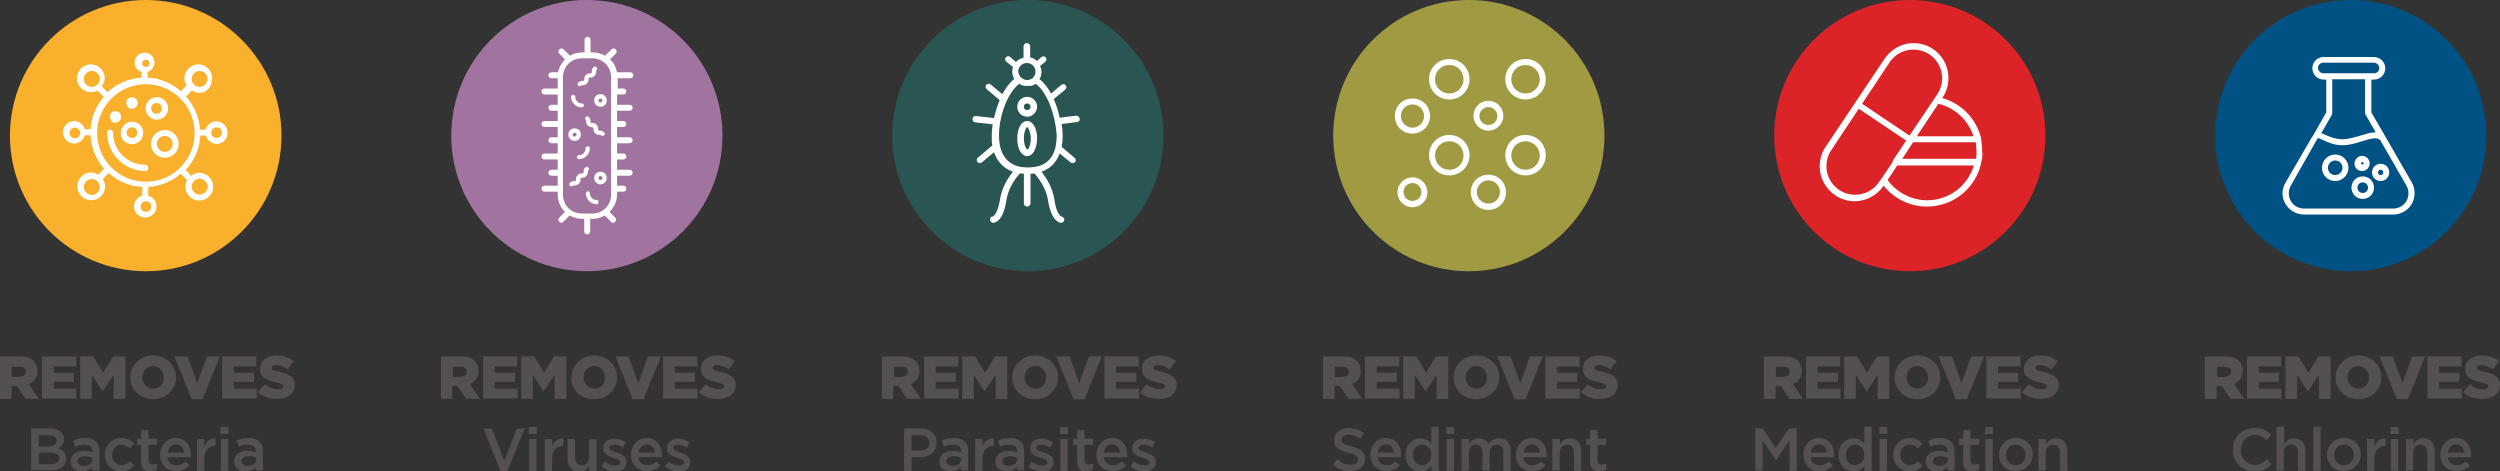<?xml version="1.0" encoding="utf-8"?>
<!-- Generator: Adobe Illustrator 25.0.0, SVG Export Plug-In . SVG Version: 6.00 Build 0)  -->
<svg version="1.1" id="Layer_1" xmlns="http://www.w3.org/2000/svg" xmlns:xlink="http://www.w3.org/1999/xlink" x="0px" y="0px"
	 viewBox="0 0 754 142.2" style="enable-background:new 0 0 754 142.2;" xml:space="preserve">
<rect x="0" y="0" width="754" height="142.2" fill="#333333" stroke="none"/>
<style type="text/css">
	.st0{fill:#FFFFFF;}
	.st1{fill:#F9B02D;}
	.st2{fill:#545051;}
	.st3{fill:#005284;}
	.st4{fill:#A174A0;}
	.st5{fill:#295552;}
	.st6{fill:#A09B43;}
	.st7{fill:#DC2327;}
</style>
<g>
	<g>
		<g>
			<circle class="st0" cx="44.1" cy="40.9" r="33.8"/>
		</g>
		<g>
			<g>
				<circle class="st1" cx="44" cy="19.1" r="1.1"/>
			</g>
			<g>
				<path class="st1" d="M60.2,58.7c1.3,0,2.4-1.1,2.4-2.4c0-1.3-1.1-2.4-2.4-2.4c-1.3,0-2.4,1.1-2.4,2.4
					C57.9,57.7,58.9,58.7,60.2,58.7z"/>
			</g>
			<g>
				<circle class="st1" cx="44" cy="62.3" r="1.6"/>
			</g>
			<g>
				<path class="st1" d="M60.2,26.2c1.3,0,2.4-1.1,2.4-2.4s-1.1-2.4-2.4-2.4c-1.3,0-2.4,1.1-2.4,2.4S58.9,26.2,60.2,26.2z"/>
			</g>
			<g>
				<path class="st1" d="M39.8,41.6c0.9,0,1.6-0.7,1.6-1.6s-0.7-1.6-1.6-1.6c-0.9,0-1.6,0.7-1.6,1.6S39,41.6,39.8,41.6z"/>
			</g>
			<g>
				<path class="st1" d="M27.7,54c-1.3,0-2.4,1.1-2.4,2.4c0,1.3,1.1,2.4,2.4,2.4s2.4-1.1,2.4-2.4C30,55,29,54,27.7,54z"/>
			</g>
			<g>
				<circle class="st1" cx="27.7" cy="23.8" r="2.4"/>
			</g>
			<g>
				<path class="st1" d="M22.6,38.5c-0.9,0-1.6,0.7-1.6,1.6s0.7,1.6,1.6,1.6c0.9,0,1.6-0.7,1.6-1.6S23.4,38.5,22.6,38.5z"/>
			</g>
			<g>
				<circle class="st1" cx="49.7" cy="43.4" r="2.4"/>
			</g>
			<g>
				<circle class="st1" cx="65.3" cy="40" r="1.6"/>
			</g>
			<g>
				<path class="st1" d="M44,0C21.4,0,3,18.3,3,40.9S21.4,81.8,44,81.8c22.6,0,40.9-18.3,40.9-40.9S66.5,0,44,0z M65.3,43.4
					c-1.5,0-2.8-1.1-3.2-2.5h-1.7c-0.2,4-1.8,7.6-4.4,10.4l1.7,1.7c0.7-0.5,1.5-0.9,2.4-0.9c2.3,0,4.2,1.9,4.2,4.2
					c0,2.3-1.9,4.2-4.2,4.2c-2.3,0-4.2-1.9-4.2-4.2c0-0.7,0.2-1.4,0.5-2l-1.9-1.9c-2.7,2.3-6.1,3.8-9.8,4v2.6
					c1.4,0.4,2.5,1.7,2.5,3.2c0,1.9-1.5,3.4-3.4,3.4c-1.9,0-3.4-1.5-3.4-3.4c0-1.5,1.1-2.8,2.5-3.2v-2.6c-3.9-0.2-7.4-1.8-10.1-4.2
					l-1.8,1.8c0.4,0.7,0.7,1.4,0.7,2.2c0,2.3-1.9,4.2-4.2,4.2s-4.2-1.9-4.2-4.2c0-2.3,1.9-4.2,4.2-4.2c0.8,0,1.5,0.3,2.1,0.7
					l1.8-1.8c-2.4-2.7-3.9-6.2-4.1-10.1h-1.7c-0.4,1.4-1.7,2.5-3.2,2.5c-1.9,0-3.4-1.5-3.4-3.4c0-1.9,1.5-3.4,3.4-3.4
					c1.5,0,2.8,1.1,3.2,2.5h1.7c0.2-3.7,1.7-7.1,4-9.8l-1.9-1.9c-0.6,0.3-1.2,0.5-2,0.5c-2.3,0-4.2-1.9-4.2-4.2s1.9-4.2,4.2-4.2
					s4.2,1.9,4.2,4.2c0,0.9-0.4,1.7-0.9,2.4l1.7,1.8c2.7-2.5,6.3-4.1,10.3-4.4v-1.7c-1.2-0.4-2.1-1.5-2.1-2.8c0-1.6,1.3-3,3-3
					s3,1.3,3,3c0,1.3-0.9,2.4-2.1,2.8v1.7c3.8,0.2,7.3,1.7,10,4.1l1.8-1.8c-0.4-0.6-0.7-1.3-0.7-2.1c0-2.3,1.9-4.2,4.2-4.2
					c2.3,0,4.2,1.9,4.2,4.2S62.5,28,60.2,28c-0.8,0-1.6-0.3-2.3-0.7l-1.8,1.8c2.4,2.7,4,6.2,4.2,10h1.7c0.4-1.4,1.7-2.5,3.2-2.5
					c1.9,0,3.4,1.5,3.4,3.4C68.7,41.9,67.2,43.4,65.3,43.4z"/>
			</g>
			<g>
				<path class="st1" d="M44,25.4c-8.1,0-14.7,6.6-14.7,14.7S35.8,54.8,44,54.8s14.7-6.6,14.7-14.7S52.1,25.4,44,25.4z M38.1,31
					c0-0.2,0.1-0.5,0.1-0.7c0.1-0.2,0.2-0.4,0.3-0.5c0.2-0.2,0.4-0.3,0.6-0.4c0.2-0.1,0.4-0.1,0.7-0.1c0.5,0,0.9,0.2,1.2,0.5
					c0.2,0.2,0.3,0.4,0.4,0.6c0.3,0.7,0.1,1.4-0.4,1.9c-0.4,0.3-0.8,0.5-1.2,0.5c-0.3,0-0.5,0-0.7-0.1c-0.2-0.1-0.4-0.2-0.5-0.4
					C38.3,31.9,38.1,31.5,38.1,31C38.1,31,38.1,31,38.1,31z M39.8,36.7c1.9,0,3.4,1.5,3.4,3.4c0,1.9-1.5,3.4-3.4,3.4
					c-1.9,0-3.4-1.5-3.4-3.4C36.5,38.2,38,36.7,39.8,36.7z M33.2,35.1c0-0.2,0.1-0.4,0.1-0.6c0.1-0.2,0.2-0.4,0.3-0.5
					c0.2-0.2,0.4-0.3,0.6-0.4c0.2-0.1,0.4-0.1,0.6-0.1c0.5,0,0.9,0.2,1.2,0.5c0.2,0.2,0.3,0.4,0.4,0.6c0.3,0.7,0.1,1.4-0.4,1.9
					c-0.4,0.3-0.8,0.5-1.2,0.5c-0.2,0-0.5-0.1-0.7-0.1c-0.2-0.1-0.4-0.2-0.5-0.3C33.4,36,33.2,35.6,33.2,35.1
					C33.2,35.1,33.2,35.1,33.2,35.1z M43.9,51.6c-6.4,0-11.6-5.2-11.6-11.6c0-0.5,0.4-0.9,0.9-0.9c0.5,0,0.9,0.4,0.9,0.9
					c0,5.4,4.4,9.7,9.7,9.7c0.5,0,0.9,0.4,0.9,0.9C44.8,51.1,44.4,51.6,43.9,51.6z M43.9,32.7c0-1.9,1.5-3.4,3.4-3.4
					c1.9,0,3.4,1.5,3.4,3.4c0,1.9-1.5,3.4-3.4,3.4C45.4,36.1,43.9,34.5,43.9,32.7z M49.7,47.6c-2.3,0-4.2-1.9-4.2-4.2
					s1.9-4.2,4.2-4.2c2.3,0,4.2,1.9,4.2,4.2S52,47.6,49.7,47.6z"/>
			</g>
			<g>
				<circle class="st1" cx="47.2" cy="32.7" r="1.6"/>
			</g>
		</g>
		<g>
			<path class="st2" d="M0,107.5h6c2,0,3.3,0.5,4.2,1.4c0.7,0.7,1.1,1.7,1.1,3v0c0,2-1,3.2-2.6,3.9l3,4.5H7.7l-2.6-3.9H3.5v3.9H0
				V107.5z M5.9,113.6c1.2,0,1.9-0.6,1.9-1.5v0c0-1-0.7-1.5-1.9-1.5H3.5v3.1H5.9z"/>
			<path class="st2" d="M12.7,107.5h10.3v3h-6.8v1.9h6.1v2.8h-6.1v2H23v3H12.7V107.5z"/>
			<path class="st2" d="M24.4,107.5h3.7l3,4.9l3-4.9h3.7v12.8h-3.5v-7.3l-3.3,5h-0.1l-3.2-5v7.3h-3.5V107.5z"/>
			<path class="st2" d="M39.3,113.9L39.3,113.9c0-3.7,3-6.7,6.9-6.7s6.9,2.9,6.9,6.6v0c0,3.7-3,6.6-6.9,6.6S39.3,117.5,39.3,113.9z
				 M49.4,113.9L49.4,113.9c0-1.9-1.3-3.5-3.3-3.5c-1.9,0-3.2,1.6-3.2,3.4v0c0,1.8,1.3,3.4,3.3,3.4
				C48.2,117.3,49.4,115.7,49.4,113.9z"/>
			<path class="st2" d="M52.6,107.5h4l2.9,8.1l2.9-8.1h3.9l-5.2,12.9h-3.3L52.6,107.5z"/>
			<path class="st2" d="M67,107.5h10.3v3h-6.8v1.9h6.1v2.8h-6.1v2h6.9v3H67V107.5z"/>
			<path class="st2" d="M77.8,118.3l2-2.4c1.3,1,2.7,1.5,4.1,1.5c0.9,0,1.5-0.3,1.5-0.9v0c0-0.5-0.4-0.8-2.2-1.2
				c-2.7-0.6-4.8-1.4-4.8-4v0c0-2.4,1.9-4.1,4.9-4.1c2.2,0,3.9,0.6,5.3,1.7l-1.8,2.5c-1.2-0.8-2.4-1.3-3.6-1.3
				c-0.9,0-1.3,0.4-1.3,0.8v0c0,0.6,0.4,0.8,2.2,1.2c2.9,0.6,4.8,1.6,4.8,4v0c0,2.6-2.1,4.2-5.2,4.2
				C81.5,120.4,79.3,119.7,77.8,118.3z"/>
			<path class="st2" d="M9.4,129.2h5.7c1.5,0,2.6,0.4,3.3,1.1c0.6,0.6,0.9,1.3,0.9,2.1v0c0,1.5-0.9,2.4-1.8,2.8
				c1.5,0.5,2.5,1.4,2.5,3.1v0c0,2.3-1.9,3.5-4.7,3.5H9.4V129.2z M14.7,134.6c1.4,0,2.4-0.6,2.4-1.7v0c0-1-0.8-1.6-2.2-1.6h-3.2v3.4
				H14.7z M15.4,140c1.5,0,2.5-0.6,2.5-1.8v0c0-1.1-0.9-1.7-2.6-1.7h-3.6v3.5H15.4z"/>
			<path class="st2" d="M27.8,142v-1.2c-0.7,0.8-1.7,1.4-3.1,1.4c-1.8,0-3.4-1-3.4-3v0c0-2.1,1.7-3.2,3.9-3.2c1.2,0,1.9,0.2,2.7,0.4
				v-0.2c0-1.3-0.8-2.1-2.4-2.1c-1.1,0-1.9,0.2-2.8,0.6l-0.6-1.8c1.1-0.5,2.1-0.8,3.7-0.8c2.8,0,4.2,1.5,4.2,4.1v5.7H27.8z
				 M27.8,138c-0.6-0.2-1.3-0.4-2.2-0.4c-1.4,0-2.2,0.6-2.2,1.5v0c0,0.9,0.8,1.4,1.9,1.4c1.5,0,2.6-0.8,2.6-2V138z"/>
			<path class="st2" d="M31.6,137.2L31.6,137.2c0-2.8,2.1-5.1,5-5.1c1.8,0,3,0.7,3.9,1.7l-1.4,1.5c-0.7-0.7-1.4-1.2-2.5-1.2
				c-1.6,0-2.8,1.4-2.8,3.1v0c0,1.7,1.2,3.1,2.9,3.1c1,0,1.8-0.5,2.5-1.2l1.3,1.3c-0.9,1.1-2.1,1.8-3.9,1.8
				C33.7,142.2,31.6,140,31.6,137.2z"/>
			<path class="st2" d="M42.6,139.3v-5.1h-1.2v-1.9h1.2v-2.6h2.2v2.6h2.6v1.9h-2.6v4.7c0,0.9,0.4,1.2,1.2,1.2c0.5,0,0.9-0.1,1.4-0.3
				v1.8c-0.5,0.3-1.2,0.5-2,0.5C43.7,142.2,42.6,141.5,42.6,139.3z"/>
			<path class="st2" d="M48.3,137.2L48.3,137.2c0-2.8,2-5.1,4.7-5.1c3.1,0,4.6,2.4,4.6,5.2c0,0.2,0,0.4,0,0.6h-7.1
				c0.2,1.6,1.3,2.4,2.8,2.4c1.1,0,1.8-0.4,2.6-1.1l1.3,1.1c-0.9,1.1-2.2,1.8-3.9,1.8C50.5,142.2,48.3,140.2,48.3,137.2z
				 M55.5,136.5c-0.1-1.4-1-2.5-2.4-2.5c-1.3,0-2.3,1-2.5,2.5H55.5z"/>
			<path class="st2" d="M59.4,132.4h2.2v2.2c0.6-1.4,1.7-2.4,3.4-2.4v2.3h-0.1c-1.9,0-3.3,1.3-3.3,3.8v3.7h-2.2V132.4z"/>
			<path class="st2" d="M66.5,128.8h2.4v2.1h-2.4V128.8z M66.6,132.4h2.2v9.6h-2.2V132.4z"/>
			<path class="st2" d="M77.1,142v-1.2c-0.7,0.8-1.7,1.4-3.1,1.4c-1.8,0-3.4-1-3.4-3v0c0-2.1,1.7-3.2,3.9-3.2c1.2,0,1.9,0.2,2.7,0.4
				v-0.2c0-1.3-0.8-2.1-2.4-2.1c-1.1,0-1.9,0.2-2.8,0.6l-0.6-1.8c1.1-0.5,2.1-0.8,3.7-0.8c2.8,0,4.2,1.5,4.2,4.1v5.7H77.1z
				 M77.2,138c-0.6-0.2-1.3-0.4-2.2-0.4c-1.4,0-2.2,0.6-2.2,1.5v0c0,0.9,0.8,1.4,1.9,1.4c1.5,0,2.6-0.8,2.6-2V138z"/>
		</g>
	</g>
	<g>
		<g>
			<circle class="st0" cx="709.2" cy="42.1" r="33.8"/>
		</g>
		<g>
			<g>
				<path class="st3" d="M712.6,55c-0.9,0-1.6,0.7-1.6,1.6s0.7,1.6,1.6,1.6c0.9,0,1.6-0.7,1.6-1.6S713.5,55,712.6,55z"/>
			</g>
			<g>
				<path class="st3" d="M706.5,42c1.7,0,3.6-0.6,5.4-1.1c1.7-0.5,3.2-1,4.6-1l-3.1-5.4c-0.1-0.1-0.1-0.3-0.1-0.5V23.9h-9.9v10.2
					c0,0.2,0,0.3-0.1,0.5l-3.2,5.6c0.5,0.1,1,0.4,1.5,0.6C702.8,41.3,704.5,42,706.5,42z"/>
			</g>
			<g>
				<path class="st3" d="M712.9,49.3c0-0.2-0.2-0.4-0.4-0.4c-0.2,0-0.4,0.2-0.4,0.4C712,49.7,712.9,49.7,712.9,49.3z"/>
			</g>
			<g>
				<circle class="st3" cx="704.3" cy="50.6" r="2.2"/>
			</g>
			<g>
				<circle class="st3" cx="718" cy="52" r="0.8"/>
			</g>
			<g>
				<path class="st3" d="M709,0c-22.6,0-40.9,18.3-40.9,40.9s18.3,40.9,40.9,40.9c22.6,0,40.9-18.3,40.9-40.9S731.6,0,709,0z
					 M727.4,61.5c-1.2,2-3.3,3.2-5.6,3.2h-26.9c-2.3,0-4.4-1.2-5.6-3.2c-1.2-2-1.2-4.4,0-6.4l7.9-13.6c0,0,0,0,0,0
					c0.1-0.2,0.2-0.3,0.3-0.4l4.1-7.2v-9.9h-0.8c-0.9,0-1.8-0.4-2.4-1c-0.6-0.6-1-1.5-1-2.4c0-1.9,1.5-3.4,3.4-3.4H716
					c0.9,0,1.8,0.4,2.4,1c0.6,0.6,1,1.5,1,2.4c0,1.9-1.5,3.4-3.4,3.4h-0.8v9.9l4.3,7.4h0l8,13.9C728.5,57.1,728.5,59.5,727.4,61.5z"
					/>
			</g>
			<g>
				<path class="st3" d="M714.2,22.1h1.8c0.9,0,1.6-0.7,1.6-1.6c0-0.4-0.2-0.8-0.5-1.1c-0.3-0.3-0.7-0.5-1.1-0.5h-15.3
					c-0.9,0-1.6,0.7-1.6,1.6c0,0.4,0.2,0.8,0.5,1.1c0.3,0.3,0.7,0.5,1.1,0.5h1.8H714.2z"/>
			</g>
			<g>
				<path class="st3" d="M717.9,42.3c-0.8-1-2.6-0.6-5.5,0.3c-1.8,0.6-3.9,1.2-5.9,1.2c-2.4,0-4.3-0.8-5.7-1.5
					c-0.6-0.3-1.5-0.7-1.8-0.6L690.9,56c-0.8,1.4-0.8,3.2,0,4.6c0.8,1.4,2.3,2.3,4,2.3h26.9c1.7,0,3.2-0.9,4-2.3
					c0.8-1.4,0.8-3.2,0-4.6L717.9,42.3z M712.4,47c1.2,0,2.3,1,2.3,2.3c0,1.2-1,2.3-2.3,2.3c-1.2,0-2.3-1-2.3-2.3
					C710.2,48,711.2,47,712.4,47z M704.3,54.6c-2.2,0-4-1.8-4-4s1.8-4,4-4c2.2,0,4,1.8,4,4S706.5,54.6,704.3,54.6z M712.6,60
					c-1.9,0-3.4-1.5-3.4-3.4s1.5-3.4,3.4-3.4c1.9,0,3.4,1.5,3.4,3.4S714.5,60,712.6,60z M718,54.6c-1.5,0-2.6-1.2-2.6-2.6
					c0-1.5,1.2-2.6,2.6-2.6c1.5,0,2.6,1.2,2.6,2.6C720.6,53.4,719.4,54.6,718,54.6z"/>
			</g>
		</g>
		<g>
			<path class="st2" d="M665.1,107.5h6c2,0,3.3,0.5,4.2,1.4c0.7,0.7,1.1,1.7,1.1,3v0c0,2-1,3.2-2.6,3.9l3,4.5h-4.1l-2.6-3.9h-1.6
				v3.9h-3.5V107.5z M671,113.6c1.2,0,1.9-0.6,1.9-1.5v0c0-1-0.7-1.5-1.9-1.5h-2.3v3.1H671z"/>
			<path class="st2" d="M677.7,107.5H688v3h-6.8v1.9h6.1v2.8h-6.1v2h6.9v3h-10.4V107.5z"/>
			<path class="st2" d="M689.5,107.5h3.7l3,4.9l3-4.9h3.7v12.8h-3.5v-7.3l-3.3,5h-0.1l-3.2-5v7.3h-3.5V107.5z"/>
			<path class="st2" d="M704.4,113.9L704.4,113.9c0-3.7,3-6.7,6.9-6.7c3.9,0,6.9,2.9,6.9,6.6v0c0,3.7-3,6.6-6.9,6.6
				S704.4,117.5,704.4,113.9z M714.5,113.9L714.5,113.9c0-1.9-1.3-3.5-3.3-3.5c-1.9,0-3.2,1.6-3.2,3.4v0c0,1.8,1.3,3.4,3.3,3.4
				C713.2,117.3,714.5,115.7,714.5,113.9z"/>
			<path class="st2" d="M717.7,107.5h4l2.9,8.1l2.9-8.1h3.9l-5.2,12.9h-3.3L717.7,107.5z"/>
			<path class="st2" d="M732.1,107.5h10.3v3h-6.8v1.9h6.1v2.8h-6.1v2h6.9v3h-10.4V107.5z"/>
			<path class="st2" d="M742.9,118.3l2-2.4c1.3,1,2.7,1.5,4.1,1.5c0.9,0,1.5-0.3,1.5-0.9v0c0-0.5-0.4-0.8-2.2-1.2
				c-2.7-0.6-4.8-1.4-4.8-4v0c0-2.4,1.9-4.1,4.9-4.1c2.2,0,3.9,0.6,5.3,1.7l-1.8,2.5c-1.2-0.8-2.4-1.3-3.6-1.3
				c-0.9,0-1.3,0.4-1.3,0.8v0c0,0.6,0.4,0.8,2.2,1.2c2.9,0.6,4.8,1.6,4.8,4v0c0,2.6-2.1,4.2-5.2,4.2
				C746.6,120.4,744.4,119.7,742.9,118.3z"/>
			<path class="st2" d="M673.4,135.7L673.4,135.7c0-3.7,2.7-6.6,6.6-6.6c2.4,0,3.8,0.8,5,2l-1.4,1.7c-1-0.9-2.1-1.6-3.6-1.6
				c-2.4,0-4.2,2-4.2,4.5v0c0,2.5,1.8,4.5,4.2,4.5c1.6,0,2.6-0.6,3.7-1.7l1.4,1.5c-1.3,1.4-2.8,2.3-5.2,2.3
				C676.2,142.2,673.4,139.3,673.4,135.7z"/>
			<path class="st2" d="M686.7,128.7h2.2v5.2c0.6-0.9,1.5-1.7,3-1.7c2.2,0,3.4,1.5,3.4,3.7v6.1h-2.2v-5.5c0-1.5-0.7-2.4-2.1-2.4
				c-1.3,0-2.2,0.9-2.2,2.4v5.4h-2.2V128.7z"/>
			<path class="st2" d="M697.7,128.7h2.2V142h-2.2V128.7z"/>
			<path class="st2" d="M701.8,137.2L701.8,137.2c0-2.8,2.2-5.1,5.1-5.1c3,0,5.1,2.2,5.1,5v0c0,2.7-2.2,5-5.2,5
				C704,142.2,701.8,140,701.8,137.2z M709.9,137.2L709.9,137.2c0-1.7-1.2-3.1-3-3.1c-1.8,0-2.9,1.4-2.9,3.1v0
				c0,1.7,1.2,3.1,2.9,3.1C708.7,140.3,709.9,138.9,709.9,137.2z"/>
			<path class="st2" d="M713.9,132.4h2.2v2.2c0.6-1.4,1.7-2.4,3.4-2.4v2.3h-0.1c-1.9,0-3.3,1.3-3.3,3.8v3.7h-2.2V132.4z"/>
			<path class="st2" d="M721,128.8h2.4v2.1H721V128.8z M721.1,132.4h2.2v9.6h-2.2V132.4z"/>
			<path class="st2" d="M725.7,132.4h2.2v1.5c0.6-0.9,1.5-1.7,3-1.7c2.2,0,3.4,1.5,3.4,3.7v6.1h-2.2v-5.5c0-1.5-0.7-2.4-2.1-2.4
				c-1.3,0-2.2,0.9-2.2,2.4v5.4h-2.2V132.4z"/>
			<path class="st2" d="M736,137.2L736,137.2c0-2.8,2-5.1,4.7-5.1c3.1,0,4.6,2.4,4.6,5.2c0,0.2,0,0.4,0,0.6h-7.1
				c0.2,1.6,1.3,2.4,2.8,2.4c1.1,0,1.8-0.4,2.6-1.1l1.3,1.1c-0.9,1.1-2.2,1.8-3.9,1.8C738.2,142.2,736,140.2,736,137.2z
				 M743.2,136.5c-0.1-1.4-1-2.5-2.4-2.5c-1.3,0-2.3,1-2.5,2.5H743.2z"/>
		</g>
	</g>
	<g>
		<g>
			<circle class="st0" cx="177.2" cy="40.9" r="33.8"/>
		</g>
		<g>
			<g>
				<path class="st4" d="M173.3,41.2c0.3,0,0.6-0.3,0.6-0.6c0-0.3-0.3-0.6-0.6-0.6c-0.3,0-0.6,0.3-0.6,0.6
					C172.7,40.9,172.9,41.2,173.3,41.2z"/>
			</g>
			<g>
				<circle class="st4" cx="181.1" cy="53.7" r="0.6"/>
			</g>
			<g>
				<circle class="st4" cx="181.1" cy="30.3" r="0.6"/>
			</g>
			<g>
				<path class="st4" d="M177,0c-22.6,0-40.9,18.3-40.9,40.9s18.3,40.9,40.9,40.9s40.9-18.3,40.9-40.9S199.6,0,177,0z M188,26.7
					c0.5,0,0.9,0.4,0.9,0.9s-0.4,0.9-0.9,0.9h-1.9v3.1h3.8c0.5,0,0.9,0.4,0.9,0.9c0,0.5-0.4,0.9-0.9,0.9h-3.8v3.1h1.9
					c0.5,0,0.9,0.4,0.9,0.9s-0.4,0.9-0.9,0.9h-1.9v3.1h3.8c0.5,0,0.9,0.4,0.9,0.9s-0.4,0.9-0.9,0.9h-3.8v3.1h1.9
					c0.5,0,0.9,0.4,0.9,0.9s-0.4,0.9-0.9,0.9h-1.9v3.1h3.8c0.5,0,0.9,0.4,0.9,0.9c0,0.5-0.4,0.9-0.9,0.9h-3.8V56h1.9
					c0.5,0,0.9,0.4,0.9,0.9s-0.4,0.9-0.9,0.9h-1.9v0.8c0,2.1-0.9,4-2.3,5.3l1.7,1.7c0.4,0.4,0.4,0.9,0,1.3c-0.2,0.2-0.4,0.3-0.6,0.3
					s-0.5-0.1-0.6-0.3l-1.9-1.9c-1.1,0.6-2.3,1-3.7,1H178v3.8c0,0.5-0.4,0.9-0.9,0.9c-0.5,0-0.9-0.4-0.9-0.9V66h-0.7
					c-1.3,0-2.6-0.4-3.7-1l-1.9,1.9c-0.2,0.2-0.4,0.3-0.6,0.3c-0.2,0-0.5-0.1-0.6-0.3c-0.4-0.4-0.4-0.9,0-1.3l1.7-1.7
					c-1.4-1.3-2.2-3.2-2.2-5.3v-0.8h-4c-0.5,0-0.9-0.4-0.9-0.9s0.4-0.9,0.9-0.9h4V53h-1.9c-0.5,0-0.9-0.4-0.9-0.9
					c0-0.5,0.4-0.9,0.9-0.9h1.9v-3.1h-4c-0.5,0-0.9-0.4-0.9-0.9s0.4-0.9,0.9-0.9h4v-3.1h-1.9c-0.5,0-0.9-0.4-0.9-0.9
					s0.4-0.9,0.9-0.9h1.9v-3.1h-4c-0.5,0-0.9-0.4-0.9-0.9s0.4-0.9,0.9-0.9h4v-3.1h-1.9c-0.5,0-0.9-0.4-0.9-0.9
					c0-0.5,0.4-0.9,0.9-0.9h1.9v-3.1h-4c-0.5,0-0.9-0.4-0.9-0.9s0.4-0.9,0.9-0.9h4v-3.1h-1.9c-0.5,0-0.9-0.4-0.9-0.9
					s0.4-0.9,0.9-0.9h2c0.3-1.5,1.1-2.8,2.1-3.9l-1.7-1.7c-0.4-0.4-0.4-0.9,0-1.3c0.4-0.4,0.9-0.4,1.3,0l1.9,1.9
					c1.1-0.6,2.3-1,3.7-1h0.7V12c0-0.5,0.4-0.9,0.9-0.9c0.5,0,0.9,0.4,0.9,0.9v3.8h0.7c1.3,0,2.6,0.4,3.7,1l1.9-1.9
					c0.4-0.4,0.9-0.4,1.3,0c0.4,0.4,0.4,0.9,0,1.3l-1.7,1.7c1.1,1,1.8,2.4,2.1,3.9h4c0.5,0,0.9,0.4,0.9,0.9s-0.4,0.9-0.9,0.9h-3.8
					v3.1H188z"/>
			</g>
			<g>
				<path class="st4" d="M178.7,17.6h-3.3c-3.1,0-5.6,2.5-5.6,5.6v4.3c0,0,0,0,0,0.1s0,0,0,0.1v4.8c0,0,0,0,0,0.1c0,0,0,0,0,0.1v4.8
					c0,0,0,0,0,0.1c0,0,0,0,0,0.1v4.8c0,0,0,0,0,0.1c0,0,0,0,0,0.1v4.8c0,0,0,0,0,0.1s0,0,0,0.1V52c0,0,0,0,0,0.1c0,0,0,0,0,0.1v4.8
					c0,0,0,0,0,0.1s0,0,0,0.1v1.6c0,3.1,2.5,5.6,5.6,5.6h3.3c3.1,0,5.6-2.5,5.6-5.6V23.2C184.3,20.1,181.8,17.6,178.7,17.6z
					 M174.4,24.9c0.5-0.5,1-0.4,1.3-0.5c0.2,0,0.3,0,0.4-0.1c0.1-0.1,0.1-0.1,0.1-0.4c0-0.3,0-0.8,0.5-1.3c0.5-0.5,1-0.4,1.3-0.5
					c0.3,0,0.3,0,0.4-0.1c0.1-0.1,0.1-0.1,0.1-0.4c0-0.3,0-0.8,0.5-1.3c0.3-0.3,0.7-0.3,0.9,0c0.3,0.3,0.3,0.7,0,0.9
					c-0.1,0.1-0.1,0.1-0.1,0.4c0,0.3,0,0.8-0.5,1.3c-0.5,0.5-1,0.5-1.3,0.5c-0.3,0-0.3,0-0.4,0.1c-0.1,0.1-0.1,0.1-0.1,0.4
					c0,0.3,0,0.8-0.5,1.3c-0.5,0.5-1,0.5-1.3,0.5c-0.3,0-0.3,0-0.4,0.1c-0.1,0.1-0.3,0.2-0.5,0.2c-0.2,0-0.3-0.1-0.5-0.2
					C174.2,25.5,174.2,25.1,174.4,24.9z M177.3,37.9c-0.5-0.5-0.5-1-0.5-1.3c0-0.3,0-0.3-0.1-0.4c-0.3-0.3-0.3-0.7,0-0.9
					c0.3-0.3,0.7-0.3,0.9,0c0.5,0.5,0.5,1,0.5,1.3c0,0.3,0,0.3,0.1,0.4c0.1,0.1,0.1,0.1,0.4,0.1c0.3,0,0.8,0,1.3,0.5
					c0.5,0.5,0.5,1,0.5,1.3c0,0.3,0,0.3,0.1,0.4c0.1,0.1,0.1,0.1,0.4,0.1c0.3,0,0.8,0,1.3,0.5c0.3,0.3,0.3,0.7,0,0.9
					c-0.1,0.1-0.3,0.2-0.5,0.2c-0.2,0-0.3-0.1-0.5-0.2c-0.1-0.1-0.1-0.1-0.4-0.1c-0.3,0-0.8,0-1.3-0.5c-0.5-0.5-0.5-1-0.5-1.3
					c0-0.3,0-0.3-0.1-0.4c-0.1-0.1-0.1-0.1-0.4-0.1C178.3,38.3,177.8,38.3,177.3,37.9z M177.9,44.7c0,1.8-1.5,3.3-3.3,3.3
					c-0.4,0-0.6-0.3-0.6-0.6c0-0.4,0.3-0.6,0.6-0.6c1.1,0,2-0.9,2-2c0-0.4,0.3-0.6,0.6-0.6C177.6,44,177.9,44.3,177.9,44.7z
					 M172.9,28.6c0.4,0,0.6,0.3,0.6,0.6c0,1.1,0.9,2,2,2c0.4,0,0.6,0.3,0.6,0.6s-0.3,0.6-0.6,0.6c-1.8,0-3.3-1.5-3.3-3.3
					C172.3,28.8,172.6,28.6,172.9,28.6z M171.4,40.6c0-1,0.8-1.9,1.9-1.9s1.9,0.8,1.9,1.9c0,1-0.8,1.9-1.9,1.9
					S171.4,41.6,171.4,40.6z M175.2,53.7c-0.1,0.1-0.1,0.1-0.1,0.4c0,0.3,0,0.8-0.5,1.3c-0.5,0.5-1,0.5-1.3,0.5
					c-0.3,0-0.3,0-0.4,0.1c-0.1,0.1-0.3,0.2-0.5,0.2s-0.3-0.1-0.5-0.2c-0.3-0.3-0.3-0.7,0-0.9c0.5-0.5,1-0.4,1.3-0.5
					c0.3,0,0.3,0,0.4-0.1c0.1-0.1,0.1-0.1,0.1-0.4c0-0.3,0-0.8,0.5-1.3c0.5-0.5,1-0.5,1.3-0.5c0.2,0,0.3,0,0.4-0.1
					c0.1-0.1,0.1-0.1,0.1-0.4c0-0.3,0-0.8,0.5-1.3c0.3-0.3,0.7-0.3,0.9,0c0.3,0.3,0.3,0.7,0,0.9c-0.1,0.1-0.1,0.1-0.1,0.4
					c0,0.3,0,0.8-0.5,1.3c-0.5,0.5-0.9,0.5-1.3,0.5C175.3,53.6,175.2,53.6,175.2,53.7z M180,61.6c-1.8,0-3.3-1.5-3.3-3.3
					c0-0.4,0.3-0.6,0.6-0.6c0.4,0,0.6,0.3,0.6,0.6c0,1.1,0.9,2,2,2c0.4,0,0.6,0.3,0.6,0.6S180.4,61.6,180,61.6z M181.1,55.6
					c-1,0-1.9-0.8-1.9-1.9c0-1,0.8-1.9,1.9-1.9s1.9,0.8,1.9,1.9C183,54.7,182.2,55.6,181.1,55.6z M181.1,32.2c-1,0-1.9-0.8-1.9-1.9
					s0.8-1.9,1.9-1.9s1.9,0.8,1.9,1.9S182.2,32.2,181.1,32.2z"/>
			</g>
		</g>
		<g>
			<path class="st2" d="M133,107.5h6c2,0,3.3,0.5,4.2,1.4c0.7,0.7,1.1,1.7,1.1,3v0c0,2-1,3.2-2.6,3.9l3,4.5h-4.1l-2.6-3.9h-1.6v3.9
				H133V107.5z M138.9,113.6c1.2,0,1.9-0.6,1.9-1.5v0c0-1-0.7-1.5-1.9-1.5h-2.3v3.1H138.9z"/>
			<path class="st2" d="M145.7,107.5h10.3v3h-6.8v1.9h6.1v2.8h-6.1v2h6.9v3h-10.4V107.5z"/>
			<path class="st2" d="M157.4,107.5h3.7l3,4.9l3-4.9h3.7v12.8h-3.5v-7.3l-3.3,5h-0.1l-3.2-5v7.3h-3.5V107.5z"/>
			<path class="st2" d="M172.3,113.9L172.3,113.9c0-3.7,3-6.7,6.9-6.7s6.9,2.9,6.9,6.6v0c0,3.7-3,6.6-6.9,6.6
				C175.2,120.5,172.3,117.5,172.3,113.9z M182.5,113.9L182.5,113.9c0-1.9-1.3-3.5-3.3-3.5c-1.9,0-3.2,1.6-3.2,3.4v0
				c0,1.8,1.3,3.4,3.3,3.4C181.2,117.3,182.5,115.7,182.5,113.9z"/>
			<path class="st2" d="M185.6,107.5h4l2.9,8.1l2.9-8.1h3.9l-5.2,12.9h-3.3L185.6,107.5z"/>
			<path class="st2" d="M200,107.5h10.3v3h-6.8v1.9h6.1v2.8h-6.1v2h6.9v3H200V107.5z"/>
			<path class="st2" d="M210.8,118.3l2-2.4c1.3,1,2.7,1.5,4.1,1.5c0.9,0,1.5-0.3,1.5-0.9v0c0-0.5-0.4-0.8-2.2-1.2
				c-2.7-0.6-4.8-1.4-4.8-4v0c0-2.4,1.9-4.1,4.9-4.1c2.2,0,3.9,0.6,5.3,1.7l-1.8,2.5c-1.2-0.8-2.4-1.3-3.6-1.3
				c-0.9,0-1.3,0.4-1.3,0.8v0c0,0.6,0.4,0.8,2.2,1.2c2.9,0.6,4.8,1.6,4.8,4v0c0,2.6-2.1,4.2-5.2,4.2
				C214.5,120.4,212.4,119.7,210.8,118.3z"/>
			<path class="st2" d="M145.8,129.2h2.5l3.8,9.8l3.8-9.8h2.4l-5.3,12.9h-2L145.8,129.2z"/>
			<path class="st2" d="M159.5,128.8h2.4v2.1h-2.4V128.8z M159.6,132.4h2.2v9.6h-2.2V132.4z"/>
			<path class="st2" d="M164.3,132.4h2.2v2.2c0.6-1.4,1.7-2.4,3.4-2.4v2.3h-0.1c-1.9,0-3.3,1.3-3.3,3.8v3.7h-2.2V132.4z"/>
			<path class="st2" d="M171.2,138.5v-6.1h2.2v5.5c0,1.5,0.7,2.4,2.1,2.4c1.3,0,2.2-0.9,2.2-2.4v-5.4h2.2v9.6h-2.2v-1.5
				c-0.6,0.9-1.5,1.7-3,1.7C172.5,142.2,171.2,140.7,171.2,138.5z"/>
			<path class="st2" d="M181.4,140.7l1-1.5c1,0.8,2.2,1.2,3.2,1.2c0.9,0,1.5-0.4,1.5-1v0c0-0.7-1-1-2.2-1.4c-1.4-0.4-3-1-3-2.8v0
				c0-1.8,1.5-2.9,3.4-2.9c1.2,0,2.5,0.4,3.5,1.1l-0.9,1.6c-0.9-0.6-1.9-0.9-2.7-0.9c-0.9,0-1.4,0.4-1.4,1v0c0,0.7,1,1,2.2,1.4
				c1.4,0.4,3,1.1,3,2.8v0c0,2-1.6,3-3.6,3C184.1,142.2,182.6,141.7,181.4,140.7z"/>
			<path class="st2" d="M190.3,137.2L190.3,137.2c0-2.8,2-5.1,4.7-5.1c3.1,0,4.6,2.4,4.6,5.2c0,0.2,0,0.4,0,0.6h-7.1
				c0.2,1.6,1.3,2.4,2.8,2.4c1.1,0,1.8-0.4,2.6-1.1l1.3,1.1c-0.9,1.1-2.2,1.8-3.9,1.8C192.5,142.2,190.3,140.2,190.3,137.2z
				 M197.5,136.5c-0.1-1.4-1-2.5-2.4-2.5c-1.3,0-2.3,1-2.5,2.5H197.5z"/>
			<path class="st2" d="M200.6,140.7l1-1.5c1,0.8,2.2,1.2,3.2,1.2c0.9,0,1.5-0.4,1.5-1v0c0-0.7-1-1-2.2-1.4c-1.4-0.4-3-1-3-2.8v0
				c0-1.8,1.5-2.9,3.4-2.9c1.2,0,2.5,0.4,3.5,1.1l-0.9,1.6c-0.9-0.6-1.9-0.9-2.7-0.9c-0.9,0-1.4,0.4-1.4,1v0c0,0.7,1,1,2.2,1.4
				c1.4,0.4,3,1.1,3,2.8v0c0,2-1.6,3-3.6,3C203.3,142.2,201.8,141.7,200.6,140.7z"/>
		</g>
	</g>
	<g>
		<g>
			<circle class="st0" cx="309.7" cy="40.9" r="33.8"/>
		</g>
		<g>
			<g>
				<circle class="st5" cx="309.8" cy="32.2" r="1"/>
			</g>
			<g>
				<path class="st5" d="M309.8,38.3c-0.2,0-1,1.2-1,3.4c0,2.2,0.8,3.4,1.1,3.4c0.2,0,1-1.2,1-3.4C310.8,39.5,310,38.4,309.8,38.3z"
					/>
			</g>
			<g>
				<path class="st5" d="M308,23.4c0.1,0.1,0.3,0.2,0.4,0.3c0,0,0.1,0.1,0.1,0.1c0,0,0,0,0.1,0c0.1,0,0.1,0.1,0.2,0.1c0,0,0,0,0,0
					c0.1,0,0.1,0.1,0.2,0.1c0,0,0,0,0,0c0.1,0,0.1,0,0.2,0.1c0,0,0,0,0,0c0.1,0,0.1,0,0.2,0c0,0,0,0,0.1,0c0.1,0,0.2,0,0.3,0
					c0.1,0,0.2,0,0.3,0c0,0,0,0,0,0c0.1,0,0.1,0,0.2,0c0,0,0,0,0,0c0.4-0.1,0.8-0.3,1.1-0.5c0.1-0.1,0.1-0.1,0.2-0.2
					c0.5-0.5,0.7-1.1,0.7-1.8c0-1.4-1.1-2.6-2.6-2.6c-1.4,0-2.6,1.1-2.6,2.6C307.2,22.3,307.5,23,308,23.4
					C308,23.4,308,23.4,308,23.4z"/>
			</g>
			<g>
				<path class="st5" d="M310,0c-22.6,0-40.9,18.3-40.9,40.9s18.3,40.9,40.9,40.9c22.6,0,40.9-18.3,40.9-40.9S332.6,0,310,0z
					 M324.9,36.8l-4.7,0.6c0.2,1.2,0.3,2.4,0.3,3.6c0,1.2-0.1,2.3-0.3,3.3l3.9,3.3c0.4,0.3,0.5,0.9,0.1,1.3
					c-0.2,0.2-0.5,0.3-0.7,0.3c-0.2,0-0.4-0.1-0.6-0.2l-3.3-2.7c-1,2.7-2.9,4.6-5.5,5.5c1.7,2.1,3.4,5,3.9,8.4
					c0.6,4.4,2,5.1,2.2,5.1c0.4,0.1,0.8,0.5,0.8,0.9c0,0.5-0.4,1-1,1c-0.1,0-2.9-0.1-3.9-6.7c-0.5-3.4-2.4-6.2-4.1-8.2
					c-0.4,0.1-0.8,0.1-1.2,0.1v8.9c0,0.5-0.4,1-1,1s-1-0.4-1-1v-8.9c-0.4,0-0.8-0.1-1.2-0.1c-1.7,1.9-3.6,4.8-4.1,8.2
					c-1,6.7-3.8,6.7-3.9,6.7c-0.5,0-1-0.4-1-1c0-0.5,0.3-0.9,0.8-0.9c0.1,0,1.5-0.7,2.2-5.1c0.5-3.4,2.2-6.3,3.9-8.4
					c-2.8-1-4.7-3-5.7-5.9l-3.7,3.1c-0.2,0.1-0.4,0.2-0.6,0.2c-0.3,0-0.5-0.1-0.7-0.3c-0.3-0.4-0.3-1,0.1-1.3l4-3.4
					c0.1-0.1,0.2-0.2,0.4-0.2c-0.2-0.9-0.2-1.9-0.2-3c0-1.1,0.1-2.3,0.3-3.5l-5.3-0.6c-0.5-0.1-0.9-0.5-0.8-1.1
					c0.1-0.5,0.5-0.9,1.1-0.8l5.4,0.6c0,0,0,0,0,0c0.4-1.8,1-3.7,1.7-5.4l-3.9-3.3c-0.4-0.3-0.5-0.9-0.1-1.3
					c0.3-0.4,0.9-0.5,1.3-0.1l3.5,2.9c0.9-1.6,2.1-3.4,3.6-4.6c-0.4-0.7-0.6-1.4-0.6-2.2c0-0.5,0.1-1,0.2-1.4l-2-1.6
					c-0.4-0.3-0.5-0.9-0.1-1.3c0.3-0.4,0.9-0.5,1.3-0.1l1.7,1.5c0.6-0.6,1.4-1.1,2.3-1.3V14c0-0.5,0.4-1,1-1s1,0.4,1,1v3.3
					c0.8,0.2,1.5,0.5,2,1.1l1.4-1.2c0.4-0.3,1-0.3,1.3,0.1c0.3,0.4,0.3,1-0.1,1.3l-1.6,1.3c0.2,0.5,0.4,1.1,0.4,1.8
					c0,0.8-0.2,1.6-0.6,2.2c1.5,1.1,2.6,2.7,3.5,4.3l3.1-2.6c0.4-0.3,1-0.3,1.3,0.1c0.3,0.4,0.3,1-0.1,1.3l-3.5,2.9c0,0,0,0,0,0
					c0,0,0,0,0,0c0.8,1.7,1.4,3.7,1.8,5.6l4.9-0.6c0.5-0.1,1,0.3,1.1,0.8C325.8,36.3,325.4,36.8,324.9,36.8z"/>
			</g>
			<g>
				<path class="st5" d="M316.3,30.7c-0.7-1.5-2-4-3.9-5.4c0,0,0,0-0.1,0c0,0,0,0,0,0c-0.1,0.1-0.2,0.1-0.3,0.2c0,0,0,0,0,0
					c-0.1,0.1-0.2,0.1-0.4,0.2c0,0,0,0,0,0c-0.3,0.1-0.5,0.2-0.8,0.2c0,0-0.1,0-0.1,0c-0.1,0-0.2,0-0.3,0c0,0-0.1,0-0.1,0
					c-0.1,0-0.3,0-0.4,0s-0.3,0-0.4,0c0,0-0.1,0-0.1,0c-0.1,0-0.2,0-0.3,0c0,0-0.1,0-0.1,0c-0.3-0.1-0.5-0.1-0.8-0.2c0,0,0,0,0,0
					c-0.1,0-0.2-0.1-0.3-0.2c0,0,0,0-0.1,0c-0.1-0.1-0.2-0.1-0.3-0.2c0,0,0,0,0,0c0,0,0,0-0.1,0c-1.9,1.4-3.3,4-3.9,5.4
					c-1.4,3.2-2.2,6.9-2.2,10.2c0,3.8,1.2,8.3,6.3,9.4c0,0,0,0,0,0c0.7,0.1,1.5,0.2,2.4,0.2c0.9,0,1.6-0.1,2.4-0.2c0,0,0,0,0,0
					c5.2-1,6.3-5.5,6.3-9.4C318.5,37.7,317.7,33.9,316.3,30.7C316.3,30.8,316.3,30.7,316.3,30.7z M309.8,47.1c-1.7,0-3-2.2-3-5.3
					s1.2-5.3,3-5.3c1.7,0,3,2.2,3,5.3C312.7,45.2,311.3,47.1,309.8,47.1z M309.8,35.2c-1.6,0-3-1.3-3-3c0-1.6,1.3-3,3-3
					c1.6,0,3,1.3,3,3C312.7,33.9,311.4,35.2,309.8,35.2z"/>
			</g>
		</g>
		<g>
			<path class="st2" d="M266,107.5h6c2,0,3.3,0.5,4.2,1.4c0.7,0.7,1.1,1.7,1.1,3v0c0,2-1,3.2-2.6,3.9l3,4.5h-4.1l-2.6-3.9h-1.6v3.9
				H266V107.5z M271.9,113.6c1.2,0,1.9-0.6,1.9-1.5v0c0-1-0.7-1.5-1.9-1.5h-2.3v3.1H271.9z"/>
			<path class="st2" d="M278.7,107.5H289v3h-6.8v1.9h6.1v2.8h-6.1v2h6.9v3h-10.4V107.5z"/>
			<path class="st2" d="M290.4,107.5h3.7l3,4.9l3-4.9h3.7v12.8h-3.5v-7.3l-3.3,5h-0.1l-3.2-5v7.3h-3.5V107.5z"/>
			<path class="st2" d="M305.3,113.9L305.3,113.9c0-3.7,3-6.7,6.9-6.7s6.9,2.9,6.9,6.6v0c0,3.7-3,6.6-6.9,6.6
				C308.3,120.5,305.3,117.5,305.3,113.9z M315.5,113.9L315.5,113.9c0-1.9-1.3-3.5-3.3-3.5c-1.9,0-3.2,1.6-3.2,3.4v0
				c0,1.8,1.3,3.4,3.3,3.4C314.2,117.3,315.5,115.7,315.5,113.9z"/>
			<path class="st2" d="M318.6,107.5h4l2.9,8.1l2.9-8.1h3.9l-5.2,12.9h-3.3L318.6,107.5z"/>
			<path class="st2" d="M333.1,107.5h10.3v3h-6.8v1.9h6.1v2.8h-6.1v2h6.9v3h-10.4V107.5z"/>
			<path class="st2" d="M343.8,118.3l2-2.4c1.3,1,2.7,1.5,4.1,1.5c0.9,0,1.5-0.3,1.5-0.9v0c0-0.5-0.4-0.8-2.2-1.2
				c-2.7-0.6-4.8-1.4-4.8-4v0c0-2.4,1.9-4.1,4.9-4.1c2.2,0,3.9,0.6,5.3,1.7l-1.8,2.5c-1.2-0.8-2.4-1.3-3.6-1.3
				c-0.9,0-1.3,0.4-1.3,0.8v0c0,0.6,0.4,0.8,2.2,1.2c2.9,0.6,4.8,1.6,4.8,4v0c0,2.6-2.1,4.2-5.2,4.2
				C347.5,120.4,345.4,119.7,343.8,118.3z"/>
			<path class="st2" d="M272.6,129.2h5c3,0,4.9,1.7,4.9,4.3v0c0,2.9-2.3,4.4-5.1,4.4h-2.5v4.1h-2.2V129.2z M277.5,135.9
				c1.7,0,2.8-0.9,2.8-2.3v0c0-1.5-1.1-2.3-2.8-2.3h-2.6v4.6H277.5z"/>
			<path class="st2" d="M289.8,142v-1.2c-0.7,0.8-1.7,1.4-3.1,1.4c-1.8,0-3.4-1-3.4-3v0c0-2.1,1.7-3.2,3.9-3.2
				c1.2,0,1.9,0.2,2.7,0.4v-0.2c0-1.3-0.8-2.1-2.4-2.1c-1.1,0-1.9,0.2-2.8,0.6l-0.6-1.8c1.1-0.5,2.1-0.8,3.7-0.8
				c2.8,0,4.2,1.5,4.2,4.1v5.7H289.8z M289.8,138c-0.6-0.2-1.3-0.4-2.2-0.4c-1.4,0-2.2,0.6-2.2,1.5v0c0,0.9,0.8,1.4,1.9,1.4
				c1.5,0,2.6-0.8,2.6-2V138z"/>
			<path class="st2" d="M294.1,132.4h2.2v2.2c0.6-1.4,1.7-2.4,3.4-2.4v2.3h-0.1c-1.9,0-3.3,1.3-3.3,3.8v3.7h-2.2V132.4z"/>
			<path class="st2" d="M306.7,142v-1.2c-0.7,0.8-1.7,1.4-3.1,1.4c-1.8,0-3.4-1-3.4-3v0c0-2.1,1.7-3.2,3.9-3.2
				c1.2,0,1.9,0.2,2.7,0.4v-0.2c0-1.3-0.8-2.1-2.4-2.1c-1.1,0-1.9,0.2-2.8,0.6l-0.6-1.8c1.1-0.5,2.1-0.8,3.7-0.8
				c2.8,0,4.2,1.5,4.2,4.1v5.7H306.7z M306.7,138c-0.6-0.2-1.3-0.4-2.2-0.4c-1.4,0-2.2,0.6-2.2,1.5v0c0,0.9,0.8,1.4,1.9,1.4
				c1.5,0,2.6-0.8,2.6-2V138z"/>
			<path class="st2" d="M310.2,140.7l1-1.5c1,0.8,2.2,1.2,3.2,1.2c0.9,0,1.5-0.4,1.5-1v0c0-0.7-1-1-2.2-1.4c-1.4-0.4-3-1-3-2.8v0
				c0-1.8,1.5-2.9,3.4-2.9c1.2,0,2.5,0.4,3.5,1.1l-0.9,1.6c-0.9-0.6-1.9-0.9-2.7-0.9c-0.9,0-1.4,0.4-1.4,1v0c0,0.7,1,1,2.2,1.4
				c1.4,0.4,3,1.1,3,2.8v0c0,2-1.6,3-3.6,3C312.9,142.2,311.4,141.7,310.2,140.7z"/>
			<path class="st2" d="M319.7,128.8h2.4v2.1h-2.4V128.8z M319.8,132.4h2.2v9.6h-2.2V132.4z"/>
			<path class="st2" d="M324.9,139.3v-5.1h-1.2v-1.9h1.2v-2.6h2.2v2.6h2.6v1.9h-2.6v4.7c0,0.9,0.4,1.2,1.2,1.2
				c0.5,0,0.9-0.1,1.4-0.3v1.8c-0.5,0.3-1.2,0.5-2,0.5C326,142.2,324.9,141.5,324.9,139.3z"/>
			<path class="st2" d="M330.7,137.2L330.7,137.2c0-2.8,2-5.1,4.7-5.1c3.1,0,4.6,2.4,4.6,5.2c0,0.2,0,0.4,0,0.6h-7.1
				c0.2,1.6,1.3,2.4,2.8,2.4c1.1,0,1.8-0.4,2.6-1.1l1.3,1.1c-0.9,1.1-2.2,1.8-3.9,1.8C332.8,142.2,330.7,140.2,330.7,137.2z
				 M337.8,136.5c-0.1-1.4-1-2.5-2.4-2.5c-1.3,0-2.3,1-2.5,2.5H337.8z"/>
			<path class="st2" d="M341,140.7l1-1.5c1,0.8,2.2,1.2,3.2,1.2c0.9,0,1.5-0.4,1.5-1v0c0-0.7-1-1-2.2-1.4c-1.4-0.4-3-1-3-2.8v0
				c0-1.8,1.5-2.9,3.4-2.9c1.2,0,2.5,0.4,3.5,1.1l-0.9,1.6c-0.9-0.6-1.9-0.9-2.7-0.9c-0.9,0-1.4,0.4-1.4,1v0c0,0.7,1,1,2.2,1.4
				c1.4,0.4,3,1.1,3,2.8v0c0,2-1.6,3-3.6,3C343.7,142.2,342.2,141.7,341,140.7z"/>
		</g>
	</g>
	<g>
		<g>
			<circle class="st0" cx="442.4" cy="40.9" r="33.8"/>
		</g>
		<g>
			<g>
				<circle class="st6" cx="426" cy="57.9" r="2.7"/>
			</g>
			<g>
				<circle class="st6" cx="448.9" cy="57.9" r="3.5"/>
			</g>
			<g>
				<path class="st6" d="M437.1,19.6c-2.4,0-4.3,1.9-4.3,4.3s1.9,4.3,4.3,4.3c2.4,0,4.3-1.9,4.3-4.3S439.5,19.6,437.1,19.6z"/>
			</g>
			<g>
				<circle class="st6" cx="448.9" cy="35" r="2.7"/>
			</g>
			<g>
				<circle class="st6" cx="426" cy="35" r="3.5"/>
			</g>
			<g>
				<path class="st6" d="M437.1,42.6c-2.4,0-4.3,1.9-4.3,4.3s1.9,4.3,4.3,4.3c2.4,0,4.3-1.9,4.3-4.3S439.5,42.6,437.1,42.6z"/>
			</g>
			<g>
				<path class="st6" d="M443,0c-22.6,0-40.9,18.3-40.9,40.9s18.3,40.9,40.9,40.9c22.6,0,40.9-18.3,40.9-40.9S465.6,0,443,0z
					 M448.9,30.4c2.5,0,4.5,2,4.5,4.5s-2,4.5-4.5,4.5s-4.5-2-4.5-4.5S446.4,30.4,448.9,30.4z M426,29.7c3,0,5.3,2.3,5.3,5.3
					c0,2.9-2.4,5.3-5.3,5.3c-3,0-5.3-2.3-5.3-5.3S423,29.7,426,29.7z M426,62.5c-2.5,0-4.5-2-4.5-4.5c0-2.5,2-4.5,4.5-4.5
					s4.5,2,4.5,4.5C430.5,60.5,428.5,62.5,426,62.5z M437.1,52.9c-3.4,0-6.1-2.7-6.1-6.1s2.7-6.1,6.1-6.1c3.4,0,6.1,2.7,6.1,6.1
					S440.5,52.9,437.1,52.9z M437.1,30c-3.4,0-6.1-2.7-6.1-6.1s2.7-6.1,6.1-6.1c3.4,0,6.1,2.7,6.1,6.1S440.5,30,437.1,30z
					 M448.9,63.3c-3,0-5.3-2.3-5.3-5.3c0-3,2.3-5.3,5.3-5.3s5.3,2.3,5.3,5.3C454.3,60.9,451.9,63.3,448.9,63.3z M460.1,52.9
					c-3.4,0-6.1-2.7-6.1-6.1s2.7-6.1,6.1-6.1c3.4,0,6.1,2.7,6.1,6.1S463.5,52.9,460.1,52.9z M460.1,30c-3.4,0-6.1-2.7-6.1-6.1
					s2.7-6.1,6.1-6.1c3.4,0,6.1,2.7,6.1,6.1S463.5,30,460.1,30z"/>
			</g>
			<g>
				<path class="st6" d="M460.1,42.6c-2.4,0-4.3,1.9-4.3,4.3s1.9,4.3,4.3,4.3c2.4,0,4.3-1.9,4.3-4.3S462.4,42.6,460.1,42.6z"/>
			</g>
			<g>
				<path class="st6" d="M460.1,19.6c-2.4,0-4.3,1.9-4.3,4.3s1.9,4.3,4.3,4.3c2.4,0,4.3-1.9,4.3-4.3S462.4,19.6,460.1,19.6z"/>
			</g>
		</g>
		<g>
			<path class="st2" d="M399.1,107.5h6c2,0,3.3,0.5,4.2,1.4c0.7,0.7,1.1,1.7,1.1,3v0c0,2-1,3.2-2.6,3.9l3,4.5h-4.1l-2.6-3.9h-1.6
				v3.9h-3.5V107.5z M404.9,113.6c1.2,0,1.9-0.6,1.9-1.5v0c0-1-0.7-1.5-1.9-1.5h-2.3v3.1H404.9z"/>
			<path class="st2" d="M411.7,107.5H422v3h-6.8v1.9h6.1v2.8h-6.1v2h6.9v3h-10.4V107.5z"/>
			<path class="st2" d="M423.4,107.5h3.7l3,4.9l3-4.9h3.7v12.8h-3.5v-7.3l-3.3,5h-0.1l-3.2-5v7.3h-3.5V107.5z"/>
			<path class="st2" d="M438.4,113.9L438.4,113.9c0-3.7,3-6.7,6.9-6.7c3.9,0,6.9,2.9,6.9,6.6v0c0,3.7-3,6.6-6.9,6.6
				S438.4,117.5,438.4,113.9z M448.5,113.9L448.5,113.9c0-1.9-1.3-3.5-3.3-3.5c-1.9,0-3.2,1.6-3.2,3.4v0c0,1.8,1.3,3.4,3.3,3.4
				C447.2,117.3,448.5,115.7,448.5,113.9z"/>
			<path class="st2" d="M451.6,107.5h4l2.9,8.1l2.9-8.1h3.9l-5.2,12.9h-3.3L451.6,107.5z"/>
			<path class="st2" d="M466.1,107.5h10.3v3h-6.8v1.9h6.1v2.8h-6.1v2h6.9v3h-10.4V107.5z"/>
			<path class="st2" d="M476.8,118.3l2-2.4c1.3,1,2.7,1.5,4.1,1.5c0.9,0,1.5-0.3,1.5-0.9v0c0-0.5-0.4-0.8-2.2-1.2
				c-2.7-0.6-4.8-1.4-4.8-4v0c0-2.4,1.9-4.1,4.9-4.1c2.2,0,3.9,0.6,5.3,1.7l-1.8,2.5c-1.2-0.8-2.4-1.3-3.6-1.3
				c-0.9,0-1.3,0.4-1.3,0.8v0c0,0.6,0.4,0.8,2.2,1.2c2.9,0.6,4.8,1.6,4.8,4v0c0,2.6-2.1,4.2-5.2,4.2
				C480.5,120.4,478.4,119.7,476.8,118.3z"/>
			<path class="st2" d="M402,140.1l1.3-1.6c1.2,1.1,2.4,1.7,4,1.7c1.4,0,2.3-0.6,2.3-1.6v0c0-0.9-0.5-1.4-2.9-2
				c-2.7-0.7-4.3-1.5-4.3-3.8v0c0-2.2,1.8-3.7,4.4-3.7c1.9,0,3.3,0.6,4.6,1.6l-1.2,1.7c-1.1-0.9-2.3-1.3-3.5-1.3
				c-1.3,0-2.1,0.7-2.1,1.5v0c0,1,0.6,1.4,3,2c2.7,0.7,4.1,1.6,4.1,3.7v0c0,2.4-1.9,3.8-4.6,3.8C405.4,142.2,403.5,141.5,402,140.1z
				"/>
			<path class="st2" d="M413.3,137.2L413.3,137.2c0-2.8,2-5.1,4.7-5.1c3.1,0,4.6,2.4,4.6,5.2c0,0.2,0,0.4,0,0.6h-7.1
				c0.2,1.6,1.3,2.4,2.8,2.4c1.1,0,1.8-0.4,2.6-1.1l1.3,1.1c-0.9,1.1-2.2,1.8-3.9,1.8C415.4,142.2,413.3,140.2,413.3,137.2z
				 M420.4,136.5c-0.1-1.4-1-2.5-2.4-2.5c-1.3,0-2.3,1-2.5,2.5H420.4z"/>
			<path class="st2" d="M423.9,137.2L423.9,137.2c0-3.2,2.2-5,4.5-5c1.6,0,2.6,0.8,3.3,1.7v-5.2h2.2V142h-2.2v-1.6
				c-0.7,1-1.7,1.8-3.3,1.8C426.1,142.2,423.9,140.4,423.9,137.2z M431.7,137.2L431.7,137.2c0-1.9-1.3-3.1-2.8-3.1
				c-1.5,0-2.8,1.2-2.8,3.1v0c0,1.9,1.3,3.1,2.8,3.1C430.3,140.3,431.7,139.1,431.7,137.2z"/>
			<path class="st2" d="M436.2,128.8h2.4v2.1h-2.4V128.8z M436.3,132.4h2.2v9.6h-2.2V132.4z"/>
			<path class="st2" d="M440.9,132.4h2.2v1.5c0.6-0.9,1.5-1.7,2.9-1.7c1.4,0,2.4,0.7,2.9,1.7c0.8-1,1.8-1.7,3.3-1.7
				c2.1,0,3.4,1.3,3.4,3.7v6.1h-2.2v-5.5c0-1.5-0.7-2.4-2-2.4c-1.2,0-2.1,0.8-2.1,2.4v5.4h-2.2v-5.5c0-1.5-0.7-2.3-2-2.3
				c-1.2,0-2.1,0.9-2.1,2.4v5.4h-2.2V132.4z"/>
			<path class="st2" d="M457.2,137.2L457.2,137.2c0-2.8,2-5.1,4.7-5.1c3.1,0,4.6,2.4,4.6,5.2c0,0.2,0,0.4,0,0.6h-7.1
				c0.2,1.6,1.3,2.4,2.8,2.4c1.1,0,1.8-0.4,2.6-1.1l1.3,1.1c-0.9,1.1-2.2,1.8-3.9,1.8C459.4,142.2,457.2,140.2,457.2,137.2z
				 M464.4,136.5c-0.1-1.4-1-2.5-2.4-2.5c-1.3,0-2.3,1-2.5,2.5H464.4z"/>
			<path class="st2" d="M468.3,132.4h2.2v1.5c0.6-0.9,1.5-1.7,3-1.7c2.2,0,3.4,1.5,3.4,3.7v6.1h-2.2v-5.5c0-1.5-0.7-2.4-2.1-2.4
				c-1.3,0-2.2,0.9-2.2,2.4v5.4h-2.2V132.4z"/>
			<path class="st2" d="M479.6,139.3v-5.1h-1.2v-1.9h1.2v-2.6h2.2v2.6h2.6v1.9h-2.6v4.7c0,0.9,0.4,1.2,1.2,1.2
				c0.5,0,0.9-0.1,1.4-0.3v1.8c-0.5,0.3-1.2,0.5-2,0.5C480.8,142.2,479.6,141.5,479.6,139.3z"/>
		</g>
	</g>
	<g>
		<g>
			<circle class="st0" cx="576" cy="40.9" r="33.8"/>
		</g>
		<g>
			<g>
				<path class="st7" d="M584.3,28.4c2.6-4,1.6-9.3-2.4-12c-4-2.6-9.3-1.6-12,2.4l-8.3,12.5l14.3,9.6L584.3,28.4z"/>
			</g>
			<g>
				<path class="st7" d="M570.9,48.4C570.9,48.4,570.9,48.4,570.9,48.4l0.2-0.3l3.8-5.7l-14.3-9.6l-8.3,12.5
					c-1.3,1.9-1.7,4.2-1.3,6.5c0.5,2.3,1.8,4.2,3.7,5.5c4,2.6,9.3,1.6,12-2.4l0.8-1.1c0,0,0,0,0,0l3.3-4.9L570.9,48.4z"/>
			</g>
			<g>
				<path class="st7" d="M578.1,41.1h17.1c-1.6-4.8-5.5-8.6-10.6-9.8L578.1,41.1z"/>
			</g>
			<g>
				<path class="st7" d="M596,44.7c0-0.1,0-0.3,0-0.4c0-0.1,0-0.3,0-0.4c0-0.1,0-0.2,0-0.2c0-0.2,0-0.3-0.1-0.5c0-0.1,0-0.1,0-0.2
					c0,0,0-0.1,0-0.1h-18.9l-3.3,5h22.3c0,0,0,0,0-0.1c0-0.1,0-0.1,0-0.2c0-0.2,0-0.3,0.1-0.5c0-0.1,0-0.2,0-0.3c0-0.2,0-0.3,0-0.5
					c0-0.1,0-0.2,0-0.2c0-0.2,0-0.5,0-0.7c0-0.2,0-0.4,0-0.7C596,44.9,596,44.8,596,44.7z"/>
			</g>
			<g>
				<path class="st7" d="M569.3,54.3c2.8,3.8,7.2,6.1,11.9,6.1c6.7,0,12.3-4.4,14.1-10.5h-23.1L569.3,54.3z"/>
			</g>
			<g>
				<path class="st7" d="M576,0c-22.6,0-40.9,18.3-40.9,40.9s18.3,40.9,40.9,40.9s40.9-18.3,40.9-40.9S598.6,0,576,0z M597.9,46.5
					c0,0.1,0,0.1,0,0.2c0,0.2,0,0.5-0.1,0.7c0,0.1,0,0.2,0,0.2c0,0.2,0,0.4-0.1,0.6c0,0.1,0,0.2-0.1,0.3c0,0.2-0.1,0.3-0.1,0.5
					c0,0,0,0.1,0,0.1c0,0,0,0,0,0.1c-1.6,7.5-8.3,13.1-16.3,13.1c-5.1,0-9.9-2.3-13.1-6.3l0,0c-2,3-5.4,4.7-8.8,4.7
					c-2,0-4-0.6-5.8-1.8c-2.3-1.6-3.9-3.9-4.5-6.7c-0.5-2.8,0-5.6,1.6-7.9l8.9-13.3c0,0,0,0,0,0l8.9-13.3c1.6-2.3,3.9-3.9,6.7-4.5
					c2.8-0.5,5.6,0,7.9,1.6c4.8,3.2,6.1,9.8,2.9,14.6l-0.1,0.2c5.8,1.6,10.3,6.3,11.7,12.1c0,0,0,0,0,0.1c0,0,0,0.1,0,0.1
					c0.1,0.2,0.1,0.5,0.1,0.7c0,0.1,0,0.2,0,0.3c0,0.2,0.1,0.4,0.1,0.6c0,0.1,0,0.2,0,0.3c0,0.2,0,0.4,0.1,0.6c0,0.1,0,0.2,0,0.3
					c0,0.3,0,0.6,0,0.9C597.9,45.9,597.9,46.2,597.9,46.5z"/>
			</g>
		</g>
		<g>
			<path class="st2" d="M532.1,107.5h6c2,0,3.3,0.5,4.2,1.4c0.7,0.7,1.1,1.7,1.1,3v0c0,2-1,3.2-2.6,3.9l3,4.5h-4.1l-2.6-3.9h-1.6
				v3.9h-3.5V107.5z M537.9,113.6c1.2,0,1.9-0.6,1.9-1.5v0c0-1-0.7-1.5-1.9-1.5h-2.3v3.1H537.9z"/>
			<path class="st2" d="M544.7,107.5H555v3h-6.8v1.9h6.1v2.8h-6.1v2h6.9v3h-10.4V107.5z"/>
			<path class="st2" d="M556.4,107.5h3.7l3,4.9l3-4.9h3.7v12.8h-3.5v-7.3l-3.3,5h-0.1l-3.2-5v7.3h-3.5V107.5z"/>
			<path class="st2" d="M571.4,113.9L571.4,113.9c0-3.7,3-6.7,6.9-6.7c3.9,0,6.9,2.9,6.9,6.6v0c0,3.7-3,6.6-6.9,6.6
				S571.4,117.5,571.4,113.9z M581.5,113.9L581.5,113.9c0-1.9-1.3-3.5-3.3-3.5c-1.9,0-3.2,1.6-3.2,3.4v0c0,1.8,1.3,3.4,3.3,3.4
				C580.2,117.3,581.5,115.7,581.5,113.9z"/>
			<path class="st2" d="M584.7,107.5h4l2.9,8.1l2.9-8.1h3.9l-5.2,12.9h-3.3L584.7,107.5z"/>
			<path class="st2" d="M599.1,107.5h10.3v3h-6.8v1.9h6.1v2.8h-6.1v2h6.9v3h-10.4V107.5z"/>
			<path class="st2" d="M609.8,118.3l2-2.4c1.3,1,2.7,1.5,4.1,1.5c0.9,0,1.5-0.3,1.5-0.9v0c0-0.5-0.4-0.8-2.2-1.2
				c-2.7-0.6-4.8-1.4-4.8-4v0c0-2.4,1.9-4.1,4.9-4.1c2.2,0,3.9,0.6,5.3,1.7l-1.8,2.5c-1.2-0.8-2.4-1.3-3.6-1.3
				c-0.9,0-1.3,0.4-1.3,0.8v0c0,0.6,0.4,0.8,2.2,1.2c2.9,0.6,4.8,1.6,4.8,4v0c0,2.6-2.1,4.2-5.2,4.2
				C613.6,120.4,611.4,119.7,609.8,118.3z"/>
			<path class="st2" d="M529.3,129.2h2.4l3.9,6l3.9-6h2.4V142h-2.2v-9.2l-4,6h-0.1l-4-6v9.1h-2.2V129.2z"/>
			<path class="st2" d="M543.9,137.2L543.9,137.2c0-2.8,2-5.1,4.7-5.1c3.1,0,4.6,2.4,4.6,5.2c0,0.2,0,0.4,0,0.6h-7.1
				c0.2,1.6,1.3,2.4,2.8,2.4c1.1,0,1.8-0.4,2.6-1.1l1.3,1.1c-0.9,1.1-2.2,1.8-3.9,1.8C546,142.2,543.9,140.2,543.9,137.2z
				 M551,136.5c-0.1-1.4-1-2.5-2.4-2.5c-1.3,0-2.3,1-2.5,2.5H551z"/>
			<path class="st2" d="M554.5,137.2L554.5,137.2c0-3.2,2.2-5,4.5-5c1.6,0,2.6,0.8,3.3,1.7v-5.2h2.2V142h-2.2v-1.6
				c-0.7,1-1.7,1.8-3.3,1.8C556.7,142.2,554.5,140.4,554.5,137.2z M562.3,137.2L562.3,137.2c0-1.9-1.3-3.1-2.8-3.1
				c-1.5,0-2.8,1.2-2.8,3.1v0c0,1.9,1.3,3.1,2.8,3.1C561,140.3,562.3,139.1,562.3,137.2z"/>
			<path class="st2" d="M566.8,128.8h2.4v2.1h-2.4V128.8z M566.9,132.4h2.2v9.6h-2.2V132.4z"/>
			<path class="st2" d="M571,137.2L571,137.2c0-2.8,2.1-5.1,5-5.1c1.8,0,3,0.7,3.8,1.7l-1.4,1.5c-0.7-0.7-1.4-1.2-2.5-1.2
				c-1.6,0-2.8,1.4-2.8,3.1v0c0,1.7,1.2,3.1,2.9,3.1c1,0,1.8-0.5,2.5-1.2l1.3,1.3c-0.9,1.1-2.1,1.8-3.9,1.8
				C573.1,142.2,571,140,571,137.2z"/>
			<path class="st2" d="M587.3,142v-1.2c-0.7,0.8-1.7,1.4-3.1,1.4c-1.8,0-3.4-1-3.4-3v0c0-2.1,1.7-3.2,3.9-3.2
				c1.2,0,1.9,0.2,2.7,0.4v-0.2c0-1.3-0.8-2.1-2.4-2.1c-1.1,0-1.9,0.2-2.8,0.6l-0.6-1.8c1.1-0.5,2.1-0.8,3.7-0.8
				c2.8,0,4.2,1.5,4.2,4.1v5.7H587.3z M587.4,138c-0.6-0.2-1.4-0.4-2.2-0.4c-1.4,0-2.2,0.6-2.2,1.5v0c0,0.9,0.8,1.4,1.9,1.4
				c1.5,0,2.6-0.8,2.6-2V138z"/>
			<path class="st2" d="M592.1,139.3v-5.1h-1.2v-1.9h1.2v-2.6h2.2v2.6h2.6v1.9h-2.6v4.7c0,0.9,0.4,1.2,1.2,1.2
				c0.5,0,0.9-0.1,1.4-0.3v1.8c-0.5,0.3-1.2,0.5-2,0.5C593.2,142.2,592.1,141.5,592.1,139.3z"/>
			<path class="st2" d="M598.7,128.8h2.4v2.1h-2.4V128.8z M598.8,132.4h2.2v9.6h-2.2V132.4z"/>
			<path class="st2" d="M602.9,137.2L602.9,137.2c0-2.8,2.2-5.1,5.1-5.1c3,0,5.1,2.2,5.1,5v0c0,2.7-2.2,5-5.2,5
				C605,142.2,602.9,140,602.9,137.2z M610.9,137.2L610.9,137.2c0-1.7-1.2-3.1-3-3.1c-1.8,0-2.9,1.4-2.9,3.1v0
				c0,1.7,1.2,3.1,2.9,3.1C609.8,140.3,610.9,138.9,610.9,137.2z"/>
			<path class="st2" d="M614.9,132.4h2.2v1.5c0.6-0.9,1.5-1.7,3-1.7c2.2,0,3.4,1.5,3.4,3.7v6.1h-2.2v-5.5c0-1.5-0.7-2.4-2.1-2.4
				c-1.3,0-2.2,0.9-2.2,2.4v5.4h-2.2V132.4z"/>
		</g>
	</g>
</g>
</svg>
